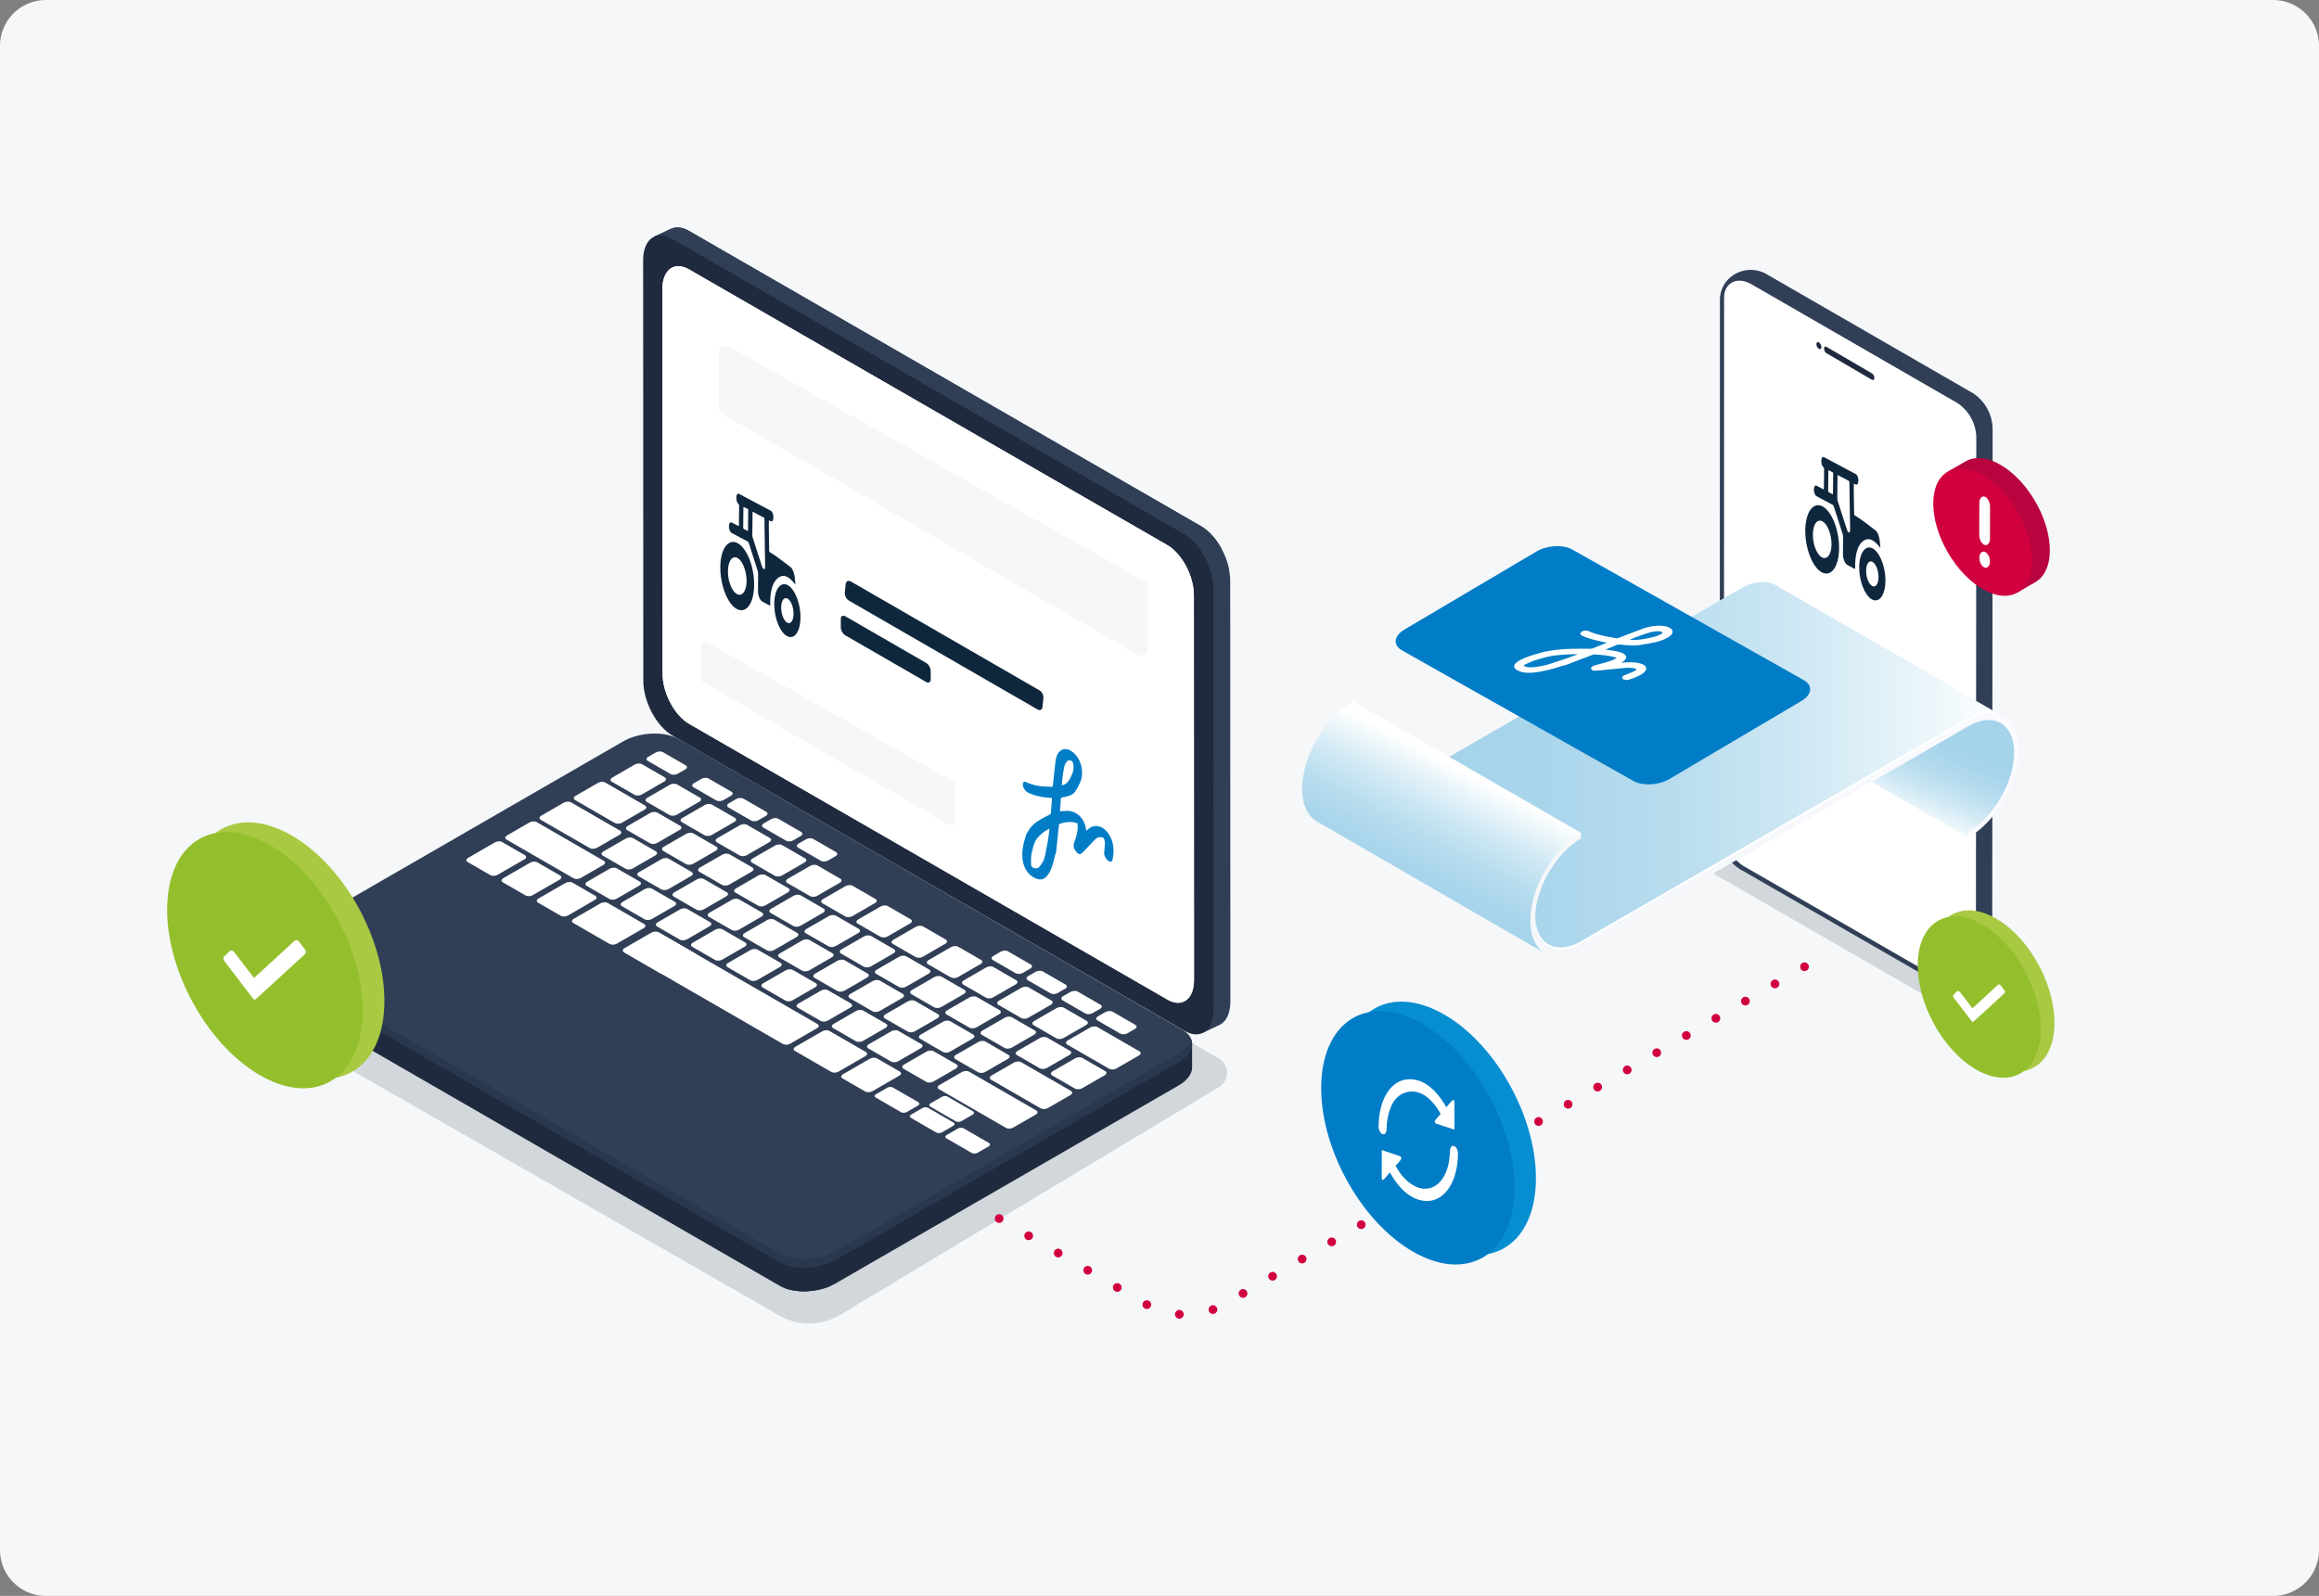 <svg version="1.1" id="Warstwa_1" xmlns="http://www.w3.org/2000/svg" x="0" y="0" viewBox="0 0 266.333 183.333" style="enable-background:new 0 0 266.333 183.333" xml:space="preserve"><rect x="0" y="0" width="266.333" height="183.333" fill="#808080" stroke="none"/><style>.st0{fill:#f5f7f9}.st1{fill:#d1d7db}.st2{fill:#303f56}.st3{fill:#1f2a3e}.st4{fill:#fff}.st6{fill:none;stroke:#d1003e;stroke-linecap:round;stroke-linejoin:round}.st8{fill:#3c3938}.st9{fill:#a9c943}.st10{fill:#94bf2c}.st12{fill:#007dc6}.st16{fill:#d4ecff}.st21{fill:#0f273d}</style><path class="st0" d="M261.058 183.333H5.276A5.276 5.276 0 0 1 0 178.058V5.276A5.276 5.276 0 0 1 5.276 0h255.782a5.276 5.276 0 0 1 5.275 5.276v172.782a5.276 5.276 0 0 1-5.275 5.275z"/><path class="st1" d="M224.147 116.12 191.03 97.039a.758.758 0 0 1 .006-1.317l2.863-1.612a.758.758 0 0 1 .75.003l33.118 19.083a.758.758 0 0 1-.007 1.317l-2.862 1.613a.758.758 0 0 1-.75-.004zM77.176 86.483l-46.39 27.623c-1.272.757-1.257 2.603.027 3.34l58.666 33.665a6.924 6.924 0 0 0 7.014-.072l43.477-26.14c1.263-.76 1.247-2.597-.03-3.334L79.133 86.47a1.935 1.935 0 0 0-1.957.013z"/><path class="st2" d="m137.948 60.452-58.81-33.925c-.756-.437-1.452-.504-2.012-.27l.002-.007-.097.044-.023.011-1.915.901 2.079 1.035c0 .039-.004.075-.004.115l.018 48.302c0 2.417 1.496 5.239 3.341 6.303l57.24 33.02.326 2.695 2.09-.998c.689-.404 1.125-1.318 1.124-2.62l-.018-48.303c0-2.417-1.497-5.24-3.341-6.303z"/><path class="st2" d="m137.948 60.452-58.81-33.925c-.756-.437-1.452-.504-2.012-.27l.002-.007-.097.044-.023.011-1.915.901 2.079 1.035c0 .039-.004.075-.004.115l.011 31.834 26.764 21.146 36.34-18.288c-.603-1.12-1.426-2.072-2.335-2.596z"/><path class="st2" d="m138.93 61.212-5.763 2.424 4.351 3.353 3.634-1.547c-.316-1.588-1.154-3.184-2.222-4.23z"/><path class="st3" d="M136.033 118.42 77.224 84.495c-1.844-1.064-3.34-3.886-3.341-6.304l-.018-48.302c-.001-2.417 1.493-3.514 3.338-2.45l58.809 33.925c1.844 1.064 3.34 3.886 3.341 6.303l.018 48.302c.001 2.417-1.494 3.515-3.338 2.45z"/><path class="st4" d="m134.076 114.827-54.924-31.67c-1.688-.973-3.057-3.555-3.058-5.767l-.016-44.2c0-2.213 1.367-3.217 3.055-2.243l54.924 31.669c1.688.974 3.057 3.556 3.058 5.768l.016 44.2c.001 2.212-1.367 3.216-3.055 2.243z"/><path class="st4" d="m134.076 114.827-54.924-31.67c-1.688-.973-3.057-3.555-3.058-5.767l-.016-44.2c0-2.213 1.367-3.217 3.055-2.243l54.924 31.669c1.688.974 3.057 3.556 3.058 5.768l.016 44.2c.001 2.212-1.367 3.216-3.055 2.243z"/><path class="st3" d="m136.911 119.92-7.908-1.045-51.05-29.473c-1.636-.945-4.495-.826-6.385.265l-36.173 20.877-4.782-.632v2.714h.004c-.03.627.326 1.23 1.098 1.676l57.855 33.402c1.636.945 4.495.827 6.385-.264l39.394-22.737c1.063-.614 1.593-1.405 1.562-2.147v-2.636z"/><path class="st3" d="m98.554 101.296-3.627-2.094H55.053l-19.658 11.342-4.782-.632v2.714h.004c-.03.627.326 1.23 1.098 1.676l57.855 33.402c.864.5 2.07.7 3.295.618l5.69-47.026z"/><path class="st3" d="m32.735 110.193-2.122-.28v2.713h.004c-.03.627.326 1.23 1.098 1.676l1.02.589v-4.698zM90.152 147.975c1.551.588 3.77.46 5.425-.337v-6.052h-5.425v6.389z"/><path class="st2" d="m89.57 144.994-57.855-33.402c-1.636-.945-1.431-2.595.459-3.686l39.394-22.737c1.89-1.091 4.749-1.21 6.385-.265l57.854 33.402c1.637.945 1.432 2.596-.458 3.687L95.955 144.73c-1.89 1.09-4.749 1.21-6.385.264z"/><path d="m135.349 121.002-39.394 22.737c-1.89 1.09-4.749 1.21-6.385.264l-57.855-33.402c-.536-.31-.87-.696-1.017-1.113-.256.774.07 1.557 1.017 2.104l57.855 33.402c1.636.945 4.495.827 6.385-.264l39.394-22.737c1.27-.733 1.776-1.719 1.476-2.574-.186.564-.68 1.123-1.476 1.583z" style="fill:#29384f"/><path class="st4" d="m56.322 100.534-2.618-1.511c-.21-.122-.184-.333.059-.474l3.09-1.783c.242-.14.61-.156.82-.034l2.617 1.51c.21.122.184.334-.059.474l-3.09 1.784c-.242.14-.61.155-.82.034zM60.364 102.868l-2.618-1.511c-.21-.122-.183-.334.06-.474l3.089-1.784c.243-.14.61-.155.82-.034l2.618 1.512c.21.121.183.333-.06.473l-3.089 1.784c-.243.14-.61.155-.82.034zM64.407 105.202l-2.618-1.511c-.21-.122-.184-.334.059-.474l3.09-1.784c.242-.14.61-.155.82-.034l2.617 1.512c.21.121.184.333-.059.473l-3.09 1.784c-.242.14-.61.155-.82.034zM69.997 103.275l-2.617-1.512c-.21-.121-.184-.333.059-.473l2.593-1.498c.243-.14.61-.155.82-.034l2.618 1.512c.21.121.184.333-.059.473l-2.594 1.498c-.242.14-.61.155-.82.034zM74.04 105.608l-2.618-1.51c-.21-.122-.184-.334.06-.474l2.593-1.498c.242-.14.61-.155.82-.034l2.617 1.512c.21.121.184.333-.058.473l-2.594 1.497c-.243.14-.61.156-.82.034zM78.082 107.942l-2.617-1.51c-.21-.122-.184-.334.059-.474l2.593-1.498c.243-.14.61-.155.82-.034l2.618 1.512c.21.12.184.333-.059.473l-2.594 1.497c-.242.14-.61.156-.82.034zM82.125 110.276l-2.618-1.511c-.21-.121-.184-.333.059-.473l2.594-1.498c.242-.14.61-.155.82-.034l2.617 1.511c.21.122.184.334-.059.474l-2.593 1.497c-.243.14-.61.156-.82.034zM86.167 112.61 83.55 111.1c-.21-.121-.184-.333.058-.474l2.594-1.497c.243-.14.61-.155.82-.034l2.618 1.511c.21.122.184.334-.059.474l-2.594 1.497c-.242.14-.61.156-.82.034zM90.21 114.944l-2.618-1.511c-.21-.121-.184-.333.059-.474l2.594-1.497c.242-.14.61-.155.82-.034l2.617 1.511c.21.122.184.334-.059.474l-2.593 1.497c-.243.14-.61.155-.82.034zM94.252 117.278l-2.617-1.511c-.21-.122-.184-.334.058-.474l2.594-1.497c.243-.14.61-.155.82-.034l2.618 1.511c.21.122.184.333-.06.474l-2.593 1.497c-.242.14-.61.155-.82.034zM98.295 119.612l-2.618-1.511c-.21-.122-.184-.334.059-.474l2.594-1.497c.242-.14.61-.156.82-.034l2.617 1.511c.21.121.184.333-.059.474l-2.593 1.497c-.243.14-.61.155-.82.034zM102.337 121.946l-2.618-1.511c-.21-.122-.183-.334.06-.474l2.593-1.497c.243-.14.61-.156.82-.034l2.618 1.511c.21.121.183.333-.06.473l-2.593 1.498c-.243.14-.61.155-.82.034zM106.38 124.28l-2.618-1.511c-.21-.122-.184-.334.059-.474l2.593-1.497c.243-.14.61-.156.82-.034l2.618 1.511c.21.121.184.333-.059.473l-2.593 1.498c-.243.14-.61.155-.82.034zM75.954 102.17l-2.618-1.512c-.21-.121-.184-.333.059-.473l2.594-1.498c.242-.14.61-.155.82-.034l2.617 1.512c.21.121.184.333-.059.473l-2.593 1.498c-.243.14-.61.155-.82.034zM71.851 99.8l-2.618-1.51c-.21-.122-.184-.334.06-.474l2.593-1.497c.242-.14.61-.156.82-.034l2.617 1.511c.21.121.184.333-.058.473l-2.594 1.498c-.243.14-.61.155-.82.034zM67.741 97.428l-5.637-3.255c-.21-.121-.184-.333.059-.473l2.593-1.498c.243-.14.61-.155.82-.034l5.638 3.255c.21.122.184.334-.059.474l-2.594 1.497c-.242.14-.61.156-.82.034zM70.614 94.543 66.039 91.9c-.21-.121-.184-.333.059-.473l2.593-1.498c.243-.14.61-.155.82-.034l4.575 2.642c.21.121.184.333-.058.473l-2.594 1.498c-.243.14-.61.155-.82.034zM79.996 104.503l-2.617-1.51c-.21-.122-.184-.334.058-.474l2.594-1.498c.243-.14.61-.155.82-.034l2.618 1.512c.21.121.184.333-.06.473l-2.593 1.498c-.243.14-.61.155-.82.033zM84.039 106.837l-2.618-1.51c-.21-.122-.184-.334.059-.474l2.594-1.498c.242-.14.61-.155.82-.034l2.617 1.512c.21.12.184.333-.059.473l-2.593 1.497c-.243.14-.61.156-.82.034zM88.081 109.171l-2.618-1.511c-.21-.121-.183-.333.06-.473l2.593-1.498c.243-.14.61-.155.82-.034l2.618 1.511c.21.122.184.334-.06.474l-2.593 1.497c-.243.14-.61.156-.82.034zM92.124 111.505l-2.618-1.511c-.21-.121-.184-.333.059-.473l2.594-1.498c.242-.14.61-.155.82-.034l2.617 1.511c.21.122.184.334-.059.474l-2.593 1.497c-.243.14-.61.156-.82.034zM96.166 113.84l-2.618-1.512c-.21-.121-.183-.333.06-.474l2.593-1.497c.243-.14.61-.155.82-.034l2.618 1.511c.21.122.183.334-.06.474l-2.593 1.497c-.243.14-.61.156-.82.034zM100.209 116.173l-2.618-1.511c-.21-.122-.184-.334.059-.474l2.593-1.497c.243-.14.61-.155.82-.034l2.618 1.511c.21.122.184.334-.059.474l-2.593 1.497c-.243.14-.61.155-.82.034zM104.251 118.507l-2.618-1.511c-.21-.122-.183-.334.06-.474l2.593-1.497c.243-.14.61-.156.82-.034l2.618 1.511c.21.122.183.333-.06.474l-2.593 1.497c-.243.14-.61.155-.82.034zM108.293 120.841l-2.617-1.511c-.21-.122-.184-.334.059-.474l2.593-1.497c.243-.14.61-.156.82-.034l2.618 1.511c.21.121.184.333-.059.473l-2.594 1.498c-.242.14-.61.155-.82.034zM112.336 123.175l-2.618-1.511c-.21-.122-.184-.334.06-.474l2.593-1.497c.243-.14.61-.156.82-.034l2.617 1.511c.21.121.184.333-.058.473l-2.594 1.498c-.243.14-.61.155-.82.034zM119.523 127.324l-5.712-3.298c-.21-.12-.184-.333.059-.473l2.594-1.497c.242-.14.61-.156.82-.034l5.711 3.297c.21.121.184.333-.059.474l-2.593 1.497c-.243.14-.61.155-.82.034zM127.393 122.78l-4.821-2.783c-.21-.121-.184-.333.059-.473l2.594-1.498c.242-.14.61-.155.82-.034l4.82 2.783c.21.122.184.334-.059.474l-2.593 1.497c-.243.14-.61.156-.82.034zM87.075 104.047l-2.617-1.511c-.21-.122-.184-.334.059-.474l2.593-1.497c.243-.14.61-.156.82-.034l2.618 1.511c.21.121.184.333-.059.473l-2.594 1.498c-.242.14-.61.155-.82.034zM82.932 101.655l-2.617-1.511c-.21-.122-.184-.334.059-.474l2.593-1.497c.243-.14.61-.156.82-.034l2.618 1.511c.21.121.184.333-.059.473l-2.594 1.498c-.242.14-.61.155-.82.034zM78.79 99.263l-2.618-1.511c-.21-.122-.184-.334.059-.474l2.593-1.497c.243-.14.61-.156.82-.034l2.618 1.511c.21.121.184.333-.059.473L79.61 99.23c-.242.14-.61.155-.82.034zM74.646 96.87l-2.617-1.51c-.21-.122-.184-.334.059-.474l2.593-1.497c.243-.14.61-.156.82-.034l2.618 1.511c.21.121.184.333-.059.473l-2.594 1.498c-.242.14-.61.155-.82.034zM91.118 106.38l-2.618-1.51c-.21-.122-.184-.334.06-.474l2.593-1.497c.242-.14.61-.156.82-.034l2.617 1.51c.21.122.184.334-.058.474l-2.594 1.498c-.243.14-.61.155-.82.034zM95.16 108.715l-2.617-1.512c-.21-.121-.184-.333.059-.473l2.593-1.498c.243-.14.61-.155.82-.034l2.618 1.512c.21.121.184.333-.059.473l-2.594 1.498c-.242.14-.61.155-.82.034zM99.203 111.049l-2.618-1.512c-.21-.121-.184-.333.06-.473l2.593-1.498c.242-.14.61-.155.82-.034l2.617 1.512c.21.121.184.333-.058.473l-2.594 1.498c-.243.14-.61.155-.82.034zM103.245 113.383l-2.617-1.512c-.21-.121-.184-.333.058-.473l2.594-1.498c.243-.14.61-.155.82-.034l2.618 1.512c.21.121.184.333-.06.473l-2.593 1.498c-.242.14-.61.155-.82.034zM107.288 115.716l-2.618-1.51c-.21-.122-.184-.334.059-.474l2.594-1.498c.242-.14.61-.155.82-.034l2.617 1.512c.21.12.184.333-.059.473l-2.593 1.497c-.243.14-.61.156-.82.034zM111.33 118.05l-2.617-1.511c-.21-.121-.184-.333.058-.473l2.594-1.498c.243-.14.61-.155.82-.034l2.618 1.511c.21.122.184.334-.06.474l-2.593 1.497c-.242.14-.61.156-.82.034zM115.373 120.384l-2.618-1.511c-.21-.121-.184-.333.059-.473l2.594-1.498c.242-.14.61-.155.82-.034l2.617 1.511c.21.122.184.334-.059.474l-2.593 1.497c-.243.14-.61.156-.82.034zM119.415 122.718l-2.617-1.511c-.21-.121-.184-.333.058-.474l2.594-1.497c.243-.14.61-.155.82-.034l2.618 1.511c.21.122.184.334-.06.474l-2.593 1.497c-.243.14-.61.156-.82.034zM123.458 125.052l-2.618-1.511c-.21-.122-.184-.333.059-.474l2.594-1.497c.242-.14.61-.155.82-.034l2.617 1.511c.21.122.184.334-.059.474l-2.593 1.497c-.243.14-.61.155-.82.034zM84.947 98.274l-2.618-1.511c-.21-.122-.184-.334.059-.474l2.594-1.497c.242-.14.61-.155.82-.034l2.617 1.511c.21.122.184.333-.059.474l-2.593 1.497c-.243.14-.61.155-.82.034zM80.924 95.952l-2.617-1.512c-.21-.12-.184-.333.059-.473l2.593-1.497c.243-.14.61-.156.82-.034l2.618 1.51c.21.122.184.334-.059.474l-2.594 1.498c-.242.14-.61.155-.82.034zM76.902 93.63l-2.618-1.512c-.21-.121-.183-.333.06-.473l2.593-1.498c.243-.14.61-.155.82-.034l2.618 1.512c.21.12.183.333-.06.473l-2.593 1.497c-.243.14-.61.156-.82.034zM72.88 91.307l-2.618-1.511c-.21-.122-.184-.333.059-.474l2.594-1.497c.242-.14.61-.155.82-.034l2.617 1.511c.21.122.184.334-.059.474L73.7 91.273c-.243.14-.61.155-.82.034zM77.016 88.92l-2.618-1.512c-.21-.122-.184-.334.06-.474l.857-.495c.242-.14.61-.155.82-.034l2.617 1.512c.21.121.184.333-.059.473l-.857.495c-.243.14-.61.155-.82.034zM82.265 91.95l-2.618-1.512c-.21-.12-.183-.333.06-.473l.857-.495c.242-.14.61-.155.82-.034L84 90.947c.21.122.184.334-.058.474l-.858.495c-.243.14-.61.155-.82.034zM86.27 94.262l-2.617-1.511c-.21-.121-.184-.333.059-.473l.857-.495c.243-.14.61-.156.82-.034l2.618 1.51c.21.122.184.334-.059.474l-.857.495c-.243.14-.61.156-.82.034zM90.276 96.575l-2.617-1.511c-.21-.122-.184-.334.059-.474l.857-.495c.243-.14.61-.155.82-.034l2.618 1.512c.21.12.183.333-.06.473l-.857.495c-.242.14-.61.155-.82.034zM94.282 98.888l-2.618-1.512c-.21-.121-.184-.333.06-.473l.857-.495c.242-.14.61-.155.82-.034l2.617 1.511c.21.121.184.333-.059.474l-.857.495c-.243.14-.61.155-.82.034zM116.645 111.799l-2.618-1.512c-.21-.121-.184-.333.059-.473l.857-.495c.243-.14.61-.155.82-.034l2.618 1.511c.21.122.184.334-.06.474l-.857.495c-.242.14-.61.155-.82.034zM120.65 114.111l-2.618-1.511c-.21-.121-.183-.333.06-.473l.857-.495c.242-.14.61-.156.82-.034l2.617 1.51c.21.122.184.334-.058.474l-.858.495c-.243.14-.61.156-.82.034zM124.656 116.424l-2.618-1.511c-.21-.122-.184-.334.059-.474l.857-.495c.243-.14.61-.155.82-.034l2.618 1.512c.21.12.184.333-.059.473l-.857.495c-.243.14-.61.155-.82.034zM128.661 118.737l-2.617-1.512c-.21-.121-.184-.333.059-.473l.857-.495c.243-.14.61-.156.82-.034l2.618 1.511c.21.121.183.333-.06.474l-.857.495c-.242.14-.61.155-.82.034zM88.99 100.608l-2.618-1.511c-.21-.122-.184-.334.058-.474l2.594-1.497c.243-.14.61-.156.82-.034l2.618 1.511c.21.121.184.333-.059.473l-2.594 1.498c-.242.14-.61.155-.82.034zM93.032 102.942l-2.618-1.511c-.21-.122-.184-.334.059-.474l2.594-1.497c.242-.14.61-.156.82-.034l2.617 1.511c.21.121.184.333-.059.473l-2.593 1.498c-.243.14-.61.155-.82.034zM97.074 105.276l-2.617-1.512c-.21-.12-.184-.333.058-.473l2.594-1.497c.243-.14.61-.156.82-.034l2.618 1.51c.21.122.184.334-.06.474l-2.593 1.498c-.242.14-.61.155-.82.034zM101.117 107.61l-2.618-1.512c-.21-.12-.184-.333.059-.473l2.594-1.497c.242-.14.61-.156.82-.034l2.617 1.51c.21.122.184.334-.059.474l-2.593 1.498c-.243.14-.61.155-.82.034zM105.16 109.944l-2.619-1.512c-.21-.121-.183-.333.06-.473l2.593-1.498c.243-.14.61-.155.82-.034l2.618 1.512c.21.121.183.333-.06.473l-2.593 1.498c-.243.14-.61.155-.82.034zM109.202 112.278l-2.618-1.512c-.21-.121-.184-.333.059-.473l2.593-1.498c.243-.14.61-.155.82-.034l2.618 1.512c.21.121.184.333-.059.473l-2.593 1.498c-.243.14-.61.155-.82.034zM113.244 114.611l-2.618-1.51c-.21-.122-.183-.334.06-.474l2.593-1.498c.243-.14.61-.155.82-.034l2.618 1.512c.21.12.183.333-.06.473l-2.593 1.497c-.243.14-.61.156-.82.034zM117.287 116.945l-2.618-1.51c-.21-.122-.184-.334.059-.474l2.593-1.498c.243-.14.61-.155.82-.034l2.618 1.512c.21.12.184.333-.059.473l-2.593 1.497c-.243.14-.61.156-.82.034zM121.329 119.28l-2.618-1.512c-.21-.121-.183-.333.06-.473l2.593-1.498c.243-.14.61-.155.82-.034l2.618 1.511c.21.122.183.334-.06.474l-2.593 1.497c-.243.14-.61.156-.82.034zM65.878 100.896l-7.71-4.45c-.21-.122-.183-.334.06-.474l2.593-1.498c.243-.14.61-.155.82-.034l7.71 4.451c.21.122.183.334-.06.474l-2.593 1.497c-.243.14-.61.155-.82.034zM115.54 129.569l-7.709-4.451c-.21-.121-.184-.333.06-.474l2.593-1.497c.242-.14.61-.155.82-.034l7.709 4.451c.21.121.184.333-.059.473l-2.594 1.498c-.242.14-.61.155-.82.034zM99.374 125.39l-2.618-1.51c-.21-.122-.183-.334.06-.474l3.09-1.784c.242-.14.609-.155.82-.034l2.617 1.511c.21.122.184.334-.06.474l-3.089 1.784c-.243.14-.61.155-.82.034zM70.018 108.442l-4.187-2.417c-.21-.122-.184-.334.06-.474l3.089-1.784c.243-.14.61-.155.82-.034l4.186 2.417c.21.122.184.334-.059.474l-3.09 1.784c-.242.14-.61.155-.82.034zM95.48 123.142l-4.187-2.417c-.21-.122-.184-.333.059-.474l3.09-1.783c.242-.14.61-.156.82-.034l4.186 2.417c.21.12.184.333-.06.473l-3.089 1.784c-.243.14-.61.155-.82.034zM75.85 111.809l-4.186-2.417c-.21-.121-.184-.333.059-.473l3.09-1.784c.242-.14.61-.156.82-.034l4.186 2.417c.21.121.183.333-.06.473l-3.089 1.784c-.243.14-.61.155-.82.034z"/><path class="st4" d="m75.66 107.117 18.202 10.508c.226.13.226.342 0 .473l-3.15 1.819a.904.904 0 0 1-.819 0l-18.2-10.509 3.968-2.291zM110.672 129.622l2.916 1.684c.172.1.15.273-.048.388l-1.264.73c-.2.114-.5.127-.672.027l-2.916-1.683c-.172-.1-.15-.273.048-.388l1.264-.73c.199-.115.5-.127.672-.028zM106.596 127.269l2.916 1.683c.172.1.15.274-.048.388l-1.264.73c-.2.115-.5.127-.672.028l-2.916-1.683c-.172-.1-.15-.274.048-.388l1.264-.73c.199-.115.5-.128.672-.028zM102.554 124.935l2.916 1.683c.172.1.15.274-.049.389l-1.264.73c-.199.114-.5.127-.672.027l-2.916-1.683c-.172-.1-.15-.274.049-.388l1.264-.73c.199-.115.5-.127.672-.028zM108.829 125.98l2.915 1.684c.173.099.151.273-.048.388l-1.264.73c-.199.114-.5.127-.672.027l-2.916-1.683c-.172-.1-.15-.273.049-.388l1.263-.73c.2-.115.5-.127.673-.028z"/><g><g id="illustration_00000168823663270746715710000001502166501807357621_"><g id="XMLID_00000129173554355081141370000004278099285296631970_"><g id="XMLID_00000041257800392180830870000000739077006433595566_"><g id="XMLID_00000168806080656130508170000017709625923600917949_"><path id="XMLID_00000033349830650439899480000003598419050723296160_" class="st2" d="m223.632 113.397-.019-.01c-.03-.012-.06-.021-.088-.034l-23.67-13.636a4.935 4.935 0 0 1-2.217-4.139l.017-61.322c.008-.111.025-.218.047-.322.314-2.274 3.021-3.542 5.094-2.348l.035.022c.023.013.047.022.07.036l23.648 13.644a4.856 4.856 0 0 1 2.176 4.072l-.045 61.106c0 .117-.013.227-.031.334-.16 2.412-2.88 3.83-5.017 2.597z"/><path id="XMLID_00000086665657288772518070000015692141019991180185_" class="st2" d="M226.976 113.555a3.36 3.36 0 0 0 1.795-2.747c.021-.117.032-.23.032-.342l.045-61.106a4.972 4.972 0 0 0-2.231-4.175l-23.654-13.648c-.017-.01-.032-.017-.047-.024l-.056-.032a3.607 3.607 0 0 0-3.394-.1c-1.031.506-1.737 1.454-1.886 2.536-.025.115-.04.226-.048.331l-.017 61.33a5.043 5.043 0 0 0 2.272 4.242l23.676 13.64c.031.014.051.021.071.028l.033.013.051-.082-.048.085a3.487 3.487 0 0 0 3.406.05zm-25.702-13.712a.282.282 0 0 1-.064.13l-.512-.223c-2.036-.883-2.66-2.556-2.824-3.157a4.82 4.82 0 0 1-.113-1.014l.017-61.323c.006-.087.02-.184.044-.297.14-1.01.795-1.887 1.753-2.356l.025-.01a3.422 3.422 0 0 1 2.47.365l.034.022c.024.012.047.022.071.035l23.647 13.644a4.852 4.852 0 0 1 1.637 1.828c.008.022.52 1.387-.445 2.58-.971 1.201-3.917 2.086-3.917 2.086l-21.823 47.69z"/><g id="XMLID_00000140002271508049223820000013717295145394077354_"><path id="XMLID_00000159443056461129114680000011318246587713906050_" class="st4" d="m198.012 34.009-.017 61.322a4.936 4.936 0 0 0 2.217 4.139l23.67 13.635c1.38.614 3.04-.07 3.047-1.63l.045-61.106a4.856 4.856 0 0 0-2.176-4.073l-23.647-13.644c-1.72-.965-3.041-.091-3.139 1.357z"/></g><path id="XMLID_00000132768189614332481770000006514283437113329839_" class="st4" d="m223.149 111.493-22.83-13.257a3.458 3.458 0 0 1-1.552-2.9l.01-57.257c.068-1.015.994-1.627 2.2-.95l22.812 13.262a3.402 3.402 0 0 1 1.525 2.854l-.03 57.105a1.377 1.377 0 0 1-2.135 1.143z"/><g id="XMLID_00000116930213098938573190000005400130695846406280_"><g id="XMLID_00000026872079805455860400000016892164330178957223_"><path id="XMLID_00000165914784820531584380000014408471515583771297_" class="st3" d="m208.913 39.345-.03-.017c-.15-.088-.273.004-.274.206-.001.202.12.437.271.525l.03.017c.15.088.273-.004.274-.206.001-.202-.12-.437-.271-.525z"/></g><g id="XMLID_00000080206564838872040620000015126848674878409101_"><path id="XMLID_00000090284438201344310520000003003177592877549499_" class="st3" d="m214.996 42.896-5.23-3.053c-.15-.088-.274.004-.275.206 0 .202.12.437.272.525l5.23 3.053c.15.088.274-.005.274-.206.001-.202-.12-.437-.271-.525z"/></g></g></g></g></g></g></g><g><path class="st6" d="M114.749 139.985h0"/><path d="m118.14 141.964 13.363 7.796a9.17 9.17 0 0 0 9.235.005l64.808-37.723" style="fill:none;stroke:#d1003e;stroke-linecap:round;stroke-linejoin:round;stroke-dasharray:0,3.927"/><path class="st6" d="M207.243 111.055h0"/></g><g><path class="st8" d="m230.808 123.516 2.211-.914-.207-1.314-2.607 1.417z"/><ellipse transform="rotate(-27.564 228.89 113.843)" class="st9" cx="228.89" cy="113.843" rx="6.042" ry="9.962"/><path class="st10" d="M227.679 106.218c3.899 2.25 6.895 7.8 6.694 12.393-.201 4.6-3.523 6.503-7.421 4.252-3.9-2.25-6.895-7.8-6.694-12.401.2-4.593 3.522-6.495 7.421-4.244z"/><g><path class="st4" d="M229.616 113.092c.06.013.121.064.194.155.13.17.262.333.385.502l.093.188-.015.005-.088.183-1.13 1.038c-.788.724-1.577 1.448-2.365 2.163-.057.052-.098.075-.14.066-.04-.008-.08-.046-.132-.115-.677-.884-1.345-1.765-2.022-2.649-.115-.15-.117-.285.002-.386.119-.118.245-.225.364-.343.056-.047.114-.064.172-.052.058.012.115.054.169.124.445.582.883 1.155 1.33 1.737.045.06.068.09.092.095.024.005.048-.015.096-.055.93-.862 1.867-1.722 2.804-2.583.07-.06.13-.085.19-.073z"/></g></g><g><path class="st8" d="m35.976 124.563 3.514-1.453-.33-2.088-4.142 2.252z"/><path class="st9" d="M33.5 95.974c6.192 3.574 10.955 12.397 10.636 19.7-.32 7.295-5.6 10.32-11.791 6.745-6.198-3.578-10.96-12.401-10.641-19.696.319-7.303 5.599-10.327 11.797-6.75z"/><path class="st10" d="M31.001 97.077c6.198 3.578 10.96 12.393 10.642 19.696s-5.6 10.32-11.797 6.74c-6.191-3.574-10.954-12.389-10.635-19.692.319-7.302 5.599-10.32 11.79-6.744z"/></g><g><path class="st4" d="M34.084 107.994c.096.02.195.103.309.248.2.27.415.525.607.793.07.09.101.198.148.3l-.023.012c.002.135-.057.215-.13.292-.603.544-1.206 1.097-1.808 1.65-1.25 1.148-2.506 2.293-3.755 3.44-.09.082-.153.12-.217.106-.063-.014-.126-.078-.214-.197-1.069-1.395-2.137-2.79-3.206-4.195-.184-.24-.187-.451-.01-.624.194-.177.395-.353.588-.539.084-.077.172-.104.262-.085.093.02.189.09.283.209l2.098 2.74c.078.102.118.153.158.161.038.008.075-.024.145-.088l4.462-4.097c.108-.104.204-.147.303-.126z"/></g><g><path class="st8" d="m168.32 144.81 3.473-1.436-.325-2.064-4.095 2.226z"/><path d="M165.875 116.553c6.12 3.533 10.826 12.25 10.51 19.467-.315 7.216-5.532 10.204-11.652 6.67-6.126-3.536-10.832-12.254-10.517-19.47.315-7.216 5.533-10.204 11.659-6.667z" style="fill:#078ed1"/><path class="st12" d="M163.403 117.638c6.126 3.537 10.832 12.255 10.516 19.47-.315 7.217-5.532 10.205-11.658 6.668-6.12-3.533-10.826-12.25-10.51-19.467.314-7.216 5.532-10.204 11.652-6.67z"/></g><g><path d="M235.418 63.214c0-3.615-2.537-8.01-5.667-9.817-1.525-.88-2.907-.979-3.925-.436l-.003-.005-.062.035a2.306 2.306 0 0 0-.034.02l-1.974 1.137.935-.059c-.384.661-.605 1.526-.605 2.58 0 3.614 2.537 8.01 5.668 9.817.828.478 1.613.72 2.323.761-.129.247-.435.855-.435.855l2.053-1.188c.044-.024.086-.048.128-.074l.092-.054-.02.004c.944-.623 1.526-1.851 1.526-3.576z" style="fill:#ba043f"/><ellipse transform="rotate(-30.002 227.699 61.123)" cx="227.699" cy="61.123" rx="4.628" ry="8.015" style="fill:#d1003e"/></g><g><linearGradient id="SVGID_1_" gradientUnits="userSpaceOnUse" x1="216.874" y1="81.919" x2="212.811" y2="91.476"><stop offset="0" style="stop-color:#a4d3ea"/><stop offset=".189" style="stop-color:#a9d5eb"/><stop offset=".411" style="stop-color:#b7dcee"/><stop offset=".651" style="stop-color:#cfe8f4"/><stop offset=".901" style="stop-color:#f0f8fb"/><stop offset="1" style="stop-color:#fff"/></linearGradient><path style="fill:url(#SVGID_1_)" d="m226.055 96.228-26.199-15.134 29.534 1.392 1.834 1.755.399 2.632-.293 1.788-.877 2.173-.877 1.702-.984 1.276z"/><path class="st16" d="M204.034 67.297a2.76 2.76 0 0 0-.136-.08l-.008-.004h-.001c-1.047-.56-2.468-.458-4.034.446L164.068 88.32c.152.114.286.251.411.4l1.357-.783 7.242 15.738 3.749 5.118 2.446.85 2.452-.958 11.905-6.765 23.596-13.492 8.654-5.199 2.26-.718 2.033-.12-26.139-15.095z"/><linearGradient id="SVGID_00000042720553763993848940000001970803101926644620_" gradientUnits="userSpaceOnUse" x1="164.068" y1="88.03" x2="230.166" y2="88.03"><stop offset="0" style="stop-color:#a4d3ea"/><stop offset=".189" style="stop-color:#a9d5eb"/><stop offset=".411" style="stop-color:#b7dcee"/><stop offset=".651" style="stop-color:#cfe8f4"/><stop offset=".901" style="stop-color:#f0f8fb"/><stop offset="1" style="stop-color:#fff"/></linearGradient><path style="fill:url(#SVGID_00000042720553763993848940000001970803101926644620_)" d="M175.753 105.755c0-3.704 2.61-8.225 5.818-10.077v.638c-2.904 1.676-5.266 5.768-5.266 9.12 0 3.352 2.362 4.716 5.266 3.04l44.484-25.683c1.604-.926 3.058-1.013 4.111-.405l-26.132-15.091a2.8 2.8 0 0 0-.136-.079l-.008-.005h-.001c-1.047-.56-2.468-.458-4.034.446L164.068 88.32c.152.114.286.251.411.4l1.357-.783 7.242 15.738 2.995 4.089c-.207-.569-.32-1.241-.32-2.01z"/><linearGradient id="SVGID_00000042017410844770692330000002583262064603802537_" gradientUnits="userSpaceOnUse" x1="230.168" y1="82.39" x2="230.173" y2="82.39"><stop offset="0" style="stop-color:#a4d3ea"/><stop offset=".189" style="stop-color:#a9d5eb"/><stop offset=".411" style="stop-color:#b7dcee"/><stop offset=".651" style="stop-color:#cfe8f4"/><stop offset=".901" style="stop-color:#f0f8fb"/><stop offset="1" style="stop-color:#fff"/></linearGradient><path style="fill:url(#SVGID_00000042017410844770692330000002583262064603802537_)" d="m230.173 82.392-.005-.003z"/><path class="st4" d="M175.753 105.401c0 .065.005.125.007.188.038-1.848.71-3.884 1.77-5.684l-.148-.095c-1.007 1.79-1.63 3.786-1.63 5.591zM226.055 82.439l-44.484 25.683c-2.835 1.636-5.153.374-5.26-2.807-.001.04-.006.081-.006.12 0 3.353 2.362 4.717 5.266 3.04l44.484-25.682c1.604-.926 3.058-1.013 4.111-.405l-1.264-.73c-.843-.062-1.813.184-2.847.78zM173.078 103.322l-7.242-15.738-1.357.783a3.15 3.15 0 0 0-.17-.186l-.241.14c.152.114.286.251.411.4l1.357-.783 7.242 15.738 2.995 4.089a4.93 4.93 0 0 1-.165-.58l-2.83-3.863z"/><path class="st16" d="m230.173 82.038-.005-.003z"/><linearGradient id="SVGID_00000176020783673922302670000014551527988346285728_" gradientUnits="userSpaceOnUse" x1="161.683" y1="102.319" x2="168.682" y2="88.886"><stop offset="0" style="stop-color:#a4d3ea"/><stop offset=".189" style="stop-color:#a9d5eb"/><stop offset=".411" style="stop-color:#b7dcee"/><stop offset=".651" style="stop-color:#cfe8f4"/><stop offset=".901" style="stop-color:#f0f8fb"/><stop offset="1" style="stop-color:#fff"/></linearGradient><path style="fill:url(#SVGID_00000176020783673922302670000014551527988346285728_)" d="M155.37 80.544c-3.207 1.852-5.817 6.373-5.817 10.077 0 1.788.61 3.063 1.6 3.696l.001.002.016.009c.059.037.119.071.18.104l26.105 15.084-1.599-2.889.186-2.885.506-1.621.77-1.729s.639-1.183.679-1.21c.04-.026.943-1.196.943-1.196l.88-.917.955-.612.796-.779-26.2-15.134z"/><g><linearGradient id="SVGID_00000116945926216097281600000013500874384964733344_" gradientUnits="userSpaceOnUse" x1="175.753" y1="95.953" x2="231.873" y2="95.953"><stop offset="0" style="stop-color:#f5f7f9"/><stop offset=".893" style="stop-color:#f9f9fe"/><stop offset="1" style="stop-color:#fafaff"/></linearGradient><path style="fill:url(#SVGID_00000116945926216097281600000013500874384964733344_)" d="M226.055 96.228v-.638c2.903-1.676 5.266-5.767 5.266-9.12 0-3.352-2.363-4.716-5.266-3.04l-44.484 25.684c-3.209 1.852-5.818.345-5.818-3.359s2.61-8.225 5.818-10.077v.638c-2.904 1.676-5.266 5.768-5.266 9.12s2.362 4.716 5.266 3.04l44.484-25.683c3.208-1.853 5.818-.346 5.818 3.358 0 3.705-2.61 8.225-5.818 10.077z"/></g></g><path class="st21" d="M119.83 80.208c-.041.34-.076.672-.102.993-.027.334-.274.47-.564.302l-21.66-12.502c-.29-.168-.51-.575-.483-.909.027-.332.06-.662.101-.99.042-.332.318-.465.608-.297l21.653 12.499c.29.167.488.571.447.904zM106.888 77.063v.974c0 .335-.235.47-.525.303l-9.273-5.352c-.29-.168-.525-.575-.525-.91v-.974c0-.335.235-.471.525-.304l9.273 5.353c.29.168.525.575.525.91z"/><g><path class="st21" d="M90.463 67.22c.825.44 1.487 2.133 1.47 3.733-.016 1.59-.685 2.541-1.5 2.14a1.073 1.073 0 0 1-.041-.022c-.834-.445-1.487-2.116-1.466-3.748.016-1.573.694-2.52 1.497-2.124l.04.02zm-.03 4.316c.386.19.694-.248.702-1.011.009-.774-.305-1.56-.702-1.764a.486.486 0 0 0-.016-.008c-.376-.186-.69.267-.697 1.005-.009.79.296 1.555.697 1.77a.614.614 0 0 0 .017.008"/><path class="st21" d="M91.265 66.258c.04.288.057.582.089.925-.328-.451-.647-.76-.957-.912-.373-.184-.732-.141-1.076.152-.635.535-.903 1.63-.858 3.148l-.088-.027c-.27-.14-.538-.282-.807-.432-.3-.165-.516-.695-.512-1.281 0-.64.012-1.273.012-1.913 0-.113-.023-.27-.062-.385-.323-1.023-.659-2.045-.981-3.077-.053-.155-.106-.225-.19-.275-.595-.31-1.195-.632-1.795-.954-.225-.12-.37-.563-.304-.936.039-.24.154-.34.308-.263a13.276 13.276 0 0 1 .71.377c.085.041.115.004.114-.187 0-.7.013-1.386.021-2.073 0-.121-.013-.197-.08-.255-.176-.174-.26-.483-.238-.8.026-.299.154-.435.326-.35.93.493 1.861.995 2.796 1.49.278.146.56.294.838.448.146.08.27.357.287.634.027.316-.048.556-.19.581-.048.01-.11-.02-.162-.046a.499.499 0 0 1-.057-.024c-.037-.018-.073-.04-.102-.054-.004.335-.013.625-.008.912.01.843.027 1.682.037 2.517 0 .155.04.21.101.248.278.18.551.341.825.545.498.367.997.742 1.495 1.126.265.2.428.609.508 1.14zm-3.551-.876c.099.049.164-.086.16-.363-.01-.8-.023-1.602-.037-2.404-.014-.975-.028-1.942-.037-2.914-.005-.15-.027-.22-.106-.26-.388-.2-.78-.41-1.169-.62l-.084-.023-.008.056c-.009.895-.021 1.779-.03 2.674l.031.188c.363 1.12.72 2.24 1.087 3.362.031.093.084.197.133.256a.216.216 0 0 0 .06.048m-1.792-5.795.012-1.082c-.163-.09-.313-.163-.467-.248a.14.14 0 0 0-.013-.007c-.06-.03-.076.023-.08.143a171.1 171.1 0 0 1-.02 2.133c0 .165.03.223.106.26.033.014.067.03.1.046a4.508 4.508 0 0 1 .257.14c.067.033.097-.002.097-.161-.005-.409.004-.81.008-1.224"/><path class="st21" d="M84.716 62.399c1.071.58 1.915 2.724 1.894 4.823-.025 2.078-.884 3.283-1.953 2.755a1.74 1.74 0 0 1-.042-.021c-1.059-.565-1.911-2.757-1.886-4.837.02-2.05.892-3.26 1.938-2.745l.049.025zm-.05 5.862c.583.287 1.067-.387 1.075-1.51.008-1.146-.469-2.349-1.05-2.653a1.11 1.11 0 0 0-.017-.009c-.592-.291-1.06.389-1.067 1.558-.008 1.137.464 2.303 1.05 2.61l.009.004"/></g><g><path class="st4" d="M166.985 131.65c.16.054.319.233.396.476.04.134.063.28.062.41-.029 3.312-1.615 5.603-3.798 5.419a3.564 3.564 0 0 1-.82-.171c-1.139-.38-2.16-1.345-3.055-2.863l-.11-.183-.04-.048c-.202.243-.41.485-.619.727l-.133.12c-.026.017-.052.02-.074.013-.047-.015-.082-.079-.093-.181l-.011-.169.005-2.956.006-.12.104.026c.64.215 1.281.429 1.928.653.075.025.15.12.225.18-.035.091-.059.213-.11.282-.18.226-.371.439-.562.66.31.58.656 1.068 1.048 1.467.507.52 1.033.86 1.548 1.032 1.59.532 3.07-.548 3.514-2.897.088-.438.094-.928.136-1.4.023-.294.156-.492.359-.494.03.001.062.007.094.017zM162.974 124.157c1.113.372 2.128 1.338 3.036 2.865l.098.18c.225-.262.428-.514.648-.752.052-.06.139-.066.208-.095.029.122.075.25.074.362.01.972.002 1.939 0 2.907l-.005.136-.116-.03-1.904-.636c-.028-.009-.06-.016-.09-.026-.064-.022-.125-.058-.14-.163-.012-.1.057-.223.11-.292.179-.226.37-.43.56-.652l-.063-.125c-.732-1.23-1.544-2.018-2.422-2.311a2.471 2.471 0 0 0-1.17-.1c-1.375.198-2.198 1.377-2.49 3.398-.041.29-.047.608-.06.915-.023.404-.204.633-.458.548-.281-.103-.465-.485-.459-.898.04-3.11 1.396-5.295 3.411-5.4.423-.021.834.036 1.232.169z"/></g><path class="st12" d="m207.169 78.14-26.584-15.007c-1.061-.597-2.902-.502-4.113.214l-15.19 8.983c-1.21.716-1.331 1.78-.27 2.379l26.584 15.007c1.06.598 2.902.502 4.112-.214l15.19-8.983c1.21-.716 1.332-1.78.271-2.378z"/><g><path class="st4" d="M188.63 77.388c-.44.302-.994.515-1.581.695a.826.826 0 0 1-.59-.037.323.323 0 0 1-.111-.09c-.101-.144.02-.319.28-.419.338-.126.664-.258.99-.39l.138-.083c.183-.113.228-.18.132-.23a.857.857 0 0 0-.22-.064 3.699 3.699 0 0 0-1.08-.038c-.94.089-1.873.188-2.812.277-.197.022-.4.033-.601.038a.621.621 0 0 1-.297-.055.26.26 0 0 1-.122-.131c-.046-.13-.01-.252.205-.346.144-.065.312-.118.485-.16.63-.163 1.255-.323 1.822-.558.137-.062.256-.132.42-.216-.202-.064-.367-.122-.553-.161-.642-.141-1.337-.198-2.045-.24l-.146.027c-.878.33-1.756.668-2.66 1.015-.098.052-.289.113-.299.117l-.227.08c-.148.04-.25.046-.41.095-.958.31-1.925.586-2.975.72-.624.078-1.248.096-1.769-.084a2.399 2.399 0 0 1-.316-.138 1.27 1.27 0 0 1-.232-.155c-.294-.254-.165-.596.313-.893.546-.351 1.232-.582 1.936-.797.168-.052.342-.094.541-.151.03-.01.576-.179.976-.22.87-.17 1.75-.238 2.621-.259.75-.017 1.486-.006 2.23-.012l.21-.023c.546-.216 1.094-.44 1.667-.671l-.186-.04c-.768-.148-1.515-.322-2.194-.572a3.248 3.248 0 0 1-.51-.22c-.217-.116-.205-.293-.009-.43.207-.136.557-.181.775-.08.91.426 2.044.628 3.18.823.093.02.17.008.273-.026.943-.363 1.887-.733 2.841-1.083a5.57 5.57 0 0 1 1.764-.32c.43-.01.816.031 1.138.173.04.017.078.035.113.053.484.259.472.677-.039 1.024-.46.315-1.05.522-1.685.662-.539.116-1.088.21-1.63.295-.498.078-.987.056-1.463.026-.25-.014-.508-.024-.75-.064a1.049 1.049 0 0 0-.63.09c-.315.145-.653.271-.985.407l-.157.073c.342.049.678.093 1.007.15.36.057.707.137.985.278.5.267.505.597.022.945-.054.039-.12.078-.207.136l.273-.019c.659-.051 1.288-.052 1.855.094.155.039.285.088.391.144.478.255.46.666-.092 1.038zm-8.297-1.902c.292-.105.59-.215.877-.323-.843-.01-1.684.028-2.58.132-.717.073-1.628.349-1.674.369-.27.072-.534.148-.787.237-.357.123-.691.281-1.013.438-.156.081-.165.134-.056.192.02.01.042.02.07.031.316.125.689.114 1.083.07.197-.021.388-.054.586-.09.23-.041.546-.045 1.94-.533.168-.052.42-.134.802-.26.252-.081.505-.17.752-.263m7.815-2.386c-.324.118-.637.243-.995.387l.17.009c.769.059 1.517-.087 2.261-.25.41-.087.81-.195 1.14-.378.105-.055.246-.167.22-.219a.112.112 0 0 0-.049-.041c-.069-.037-.192-.06-.294-.081a.938.938 0 0 0-.32-.007c-.261.033-.54.056-.785.126-.459.137-.906.294-1.348.454"/></g><g><path class="st21" d="M215.068 63c.825.449 1.487 2.132 1.47 3.74-.016 1.596-.69 2.54-1.508 2.136a1.385 1.385 0 0 1-.033-.017c-.83-.452-1.487-2.124-1.466-3.756.02-1.572.694-2.52 1.497-2.125a1.1 1.1 0 0 1 .04.021zm-.037 4.32c.388.192.705-.245.71-1.007.008-.774-.302-1.557-.703-1.773a3.996 3.996 0 0 0-.008-.004c-.38-.187-.697.259-.705 1.01-.009.782.296 1.555.697 1.77l.009.004"/><path class="st21" d="M215.87 62.037c.04.288.057.582.093.928-.33-.45-.652-.76-.962-.912-.373-.184-.732-.143-1.075.15-.635.534-.903 1.63-.858 3.156l-.088-.027a36.007 36.007 0 0 1-.807-.432c-.3-.165-.512-.702-.512-1.281 0-.64.012-1.273.012-1.913 0-.121-.023-.27-.058-.391-.327-1.026-.658-2.045-.985-3.07-.053-.165-.106-.234-.185-.273-.6-.313-1.2-.635-1.8-.957-.225-.128-.37-.571-.305-.945.04-.231.155-.339.309-.263.23.122.459.235.688.374.106.053.137.01.136-.184.004-.69.013-1.377.021-2.073 0-.12-.013-.188-.08-.255-.171-.163-.26-.474-.234-.798.022-.286.145-.43.312-.348.94.498 1.876.994 2.806 1.495.278.146.56.294.838.448.15.083.27.357.291.636.023.305-.052.545-.189.573-.053.008-.11-.02-.167-.04a.431.431 0 0 1-.05-.02.969.969 0 0 1-.11-.067c-.003.344-.012.625-.007.921.009.835.027 1.674.037 2.517 0 .155.04.2.101.24.278.18.551.35.825.545.498.366.997.75 1.495 1.126.265.208.433.62.508 1.14zm-3.544-.869c.095.047.161-.085.157-.36-.01-.799-.027-1.612-.041-2.414a644.52 644.52 0 0 1-.037-2.905c-.005-.15-.027-.22-.106-.269-.388-.2-.776-.408-1.169-.619l-.08-.022-.012.063c-.009.886-.021 1.779-.025 2.667l.026.186c.363 1.121.725 2.25 1.087 3.363.031.101.084.197.137.257a.21.21 0 0 0 .063.053m-1.8-5.792c.005-.353.01-.705.013-1.083-.163-.09-.313-.164-.463-.255-.07-.034-.092.007-.097.134-.004.716-.008 1.431-.02 2.134 0 .164.03.222.106.26a3.249 3.249 0 0 1 .357.194c.067.033.097-.002.097-.161-.005-.417.004-.82.008-1.223"/><path class="st21" d="M209.32 58.178c1.072.58 1.916 2.733 1.895 4.824-.025 2.081-.88 3.284-1.945 2.759a1.412 1.412 0 0 1-.05-.026c-1.059-.565-1.911-2.757-1.886-4.836.025-2.045.897-3.259 1.946-2.742l.04.021zm-.041 5.866c.58.286 1.06-.387 1.067-1.514.008-1.145-.469-2.34-1.05-2.644a.559.559 0 0 0-.018-.009c-.591-.292-1.058.38-1.066 1.55-.008 1.136.464 2.311 1.05 2.61a.53.53 0 0 0 .017.007"/></g><g><path class="st12" d="M127.82 97.027c.12.698.064 1.267-.06 1.786-.05.181-.215.215-.402.116a.824.824 0 0 1-.178-.132c-.243-.234-.394-.6-.367-.87.036-.337.065-.683.088-1.033l-.017-.197c-.038-.27-.097-.408-.22-.473a.503.503 0 0 0-.21-.049.857.857 0 0 0-.696.271c-.446.46-.884.93-1.323 1.393a1.768 1.768 0 0 1-.32.255c-.074.04-.156.035-.246-.012a.892.892 0 0 1-.236-.203c-.197-.223-.334-.47-.326-.702a1.64 1.64 0 0 1 .086-.456c.172-.493.345-.987.377-1.61.006-.15-.014-.32-.02-.534-.207-.054-.38-.11-.542-.134-.561-.055-1.052.053-1.527.205l-.058.087c-.098.902-.19 1.808-.29 2.729.008.13-.026.304-.028.313l-.039.209c-.036.134-.089.175-.118.32-.182.864-.403 1.687-.857 2.267-.282.338-.627.572-1.174.393a2.07 2.07 0 0 1-.356-.15 2.345 2.345 0 0 1-.338-.22c-.507-.38-.865-1.065-.961-1.764-.117-.82-.008-1.473.14-2.091l.13-.453c.006-.025.114-.51.302-.717.306-.583.747-.982 1.243-1.296.42-.27.877-.48 1.314-.715l.095-.117c.05-.572.092-1.156.136-1.773l-.156-.013c-.657-.043-1.324-.126-2.044-.377a4.142 4.142 0 0 1-.59-.25c-.273-.146-.494-.477-.554-.804-.053-.313.097-.506.362-.385 1.087.5 2.023.532 2.956.54.08.001.115-.043.127-.141.101-.97.195-1.95.322-2.9.069-.548.288-.94.64-1.157.24-.15.527-.193.9-.037.04.018.082.037.122.059.627.333 1.159 1.116 1.305 1.933.13.737.034 1.3-.166 1.757a6.445 6.445 0 0 1-.594 1.063c-.194.3-.519.414-.84.508-.171.055-.342.11-.53.115-.189.004-.261.118-.262.362-.01.363-.045.714-.073 1.068l-.002.187c.273-.015.528-.04.79-.046.298.005.605.043.952.22.64.34 1.064.955 1.216 1.747.016.093.033.185.054.321.058-.045.1-.079.14-.12.327-.3.705-.496 1.236-.401.142.025.281.075.416.146.61.324 1.12 1.09 1.27 1.962zm-7.395-.95.107-.877a3.976 3.976 0 0 0-1.373 1.052c-.337.357-.532 1.16-.532 1.208a5.41 5.41 0 0 0-.167.698c-.059.338-.053.738-.042 1.134.002.19.068.293.204.366a.74.74 0 0 0 .082.036c.353.14.566.002.737-.206.09-.105.169-.224.235-.35.09-.153.273-.258.486-1.607.034-.149.077-.377.152-.727.042-.236.076-.482.111-.728m1.619-6.89c-.044.318-.068.66-.1 1.033.061-.016.089-.022.117-.028.534-.135.796-.643 1.032-1.186a1.99 1.99 0 0 0 .194-1.06c-.01-.137-.06-.38-.139-.463a.344.344 0 0 0-.09-.069c-.09-.048-.194-.056-.28-.065a.24.24 0 0 0-.201.087c-.115.148-.249.28-.305.486-.104.397-.163.833-.228 1.265"/></g><path class="st0" d="m83.728 39.798 47.694 26.964c.247.14.4.402.4.686v7.094a.788.788 0 0 1-1.184.681L82.945 47.527a.788.788 0 0 1-.393-.681v-6.362c0-.604.65-.983 1.176-.686zM81.18 73.756l28.297 15.998a.468.468 0 0 1 .237.407v4.209c0 .36-.39.585-.702.404L80.715 78.342a.468.468 0 0 1-.233-.404v-3.775c0-.358.386-.583.698-.407z"/><g><path class="st4" d="M227.936 57.057c.34.113.617.612.616 1.122l-.007 3.7c0 .511-.278.833-.619.72-.335-.112-.61-.62-.61-1.13l.007-3.7c0-.51.279-.824.613-.712zM227.936 63.39c.335.111.605.6.605 1.101-.001.501-.273.817-.608.705-.335-.112-.605-.608-.604-1.11 0-.501.272-.809.607-.697z"/></g></svg>